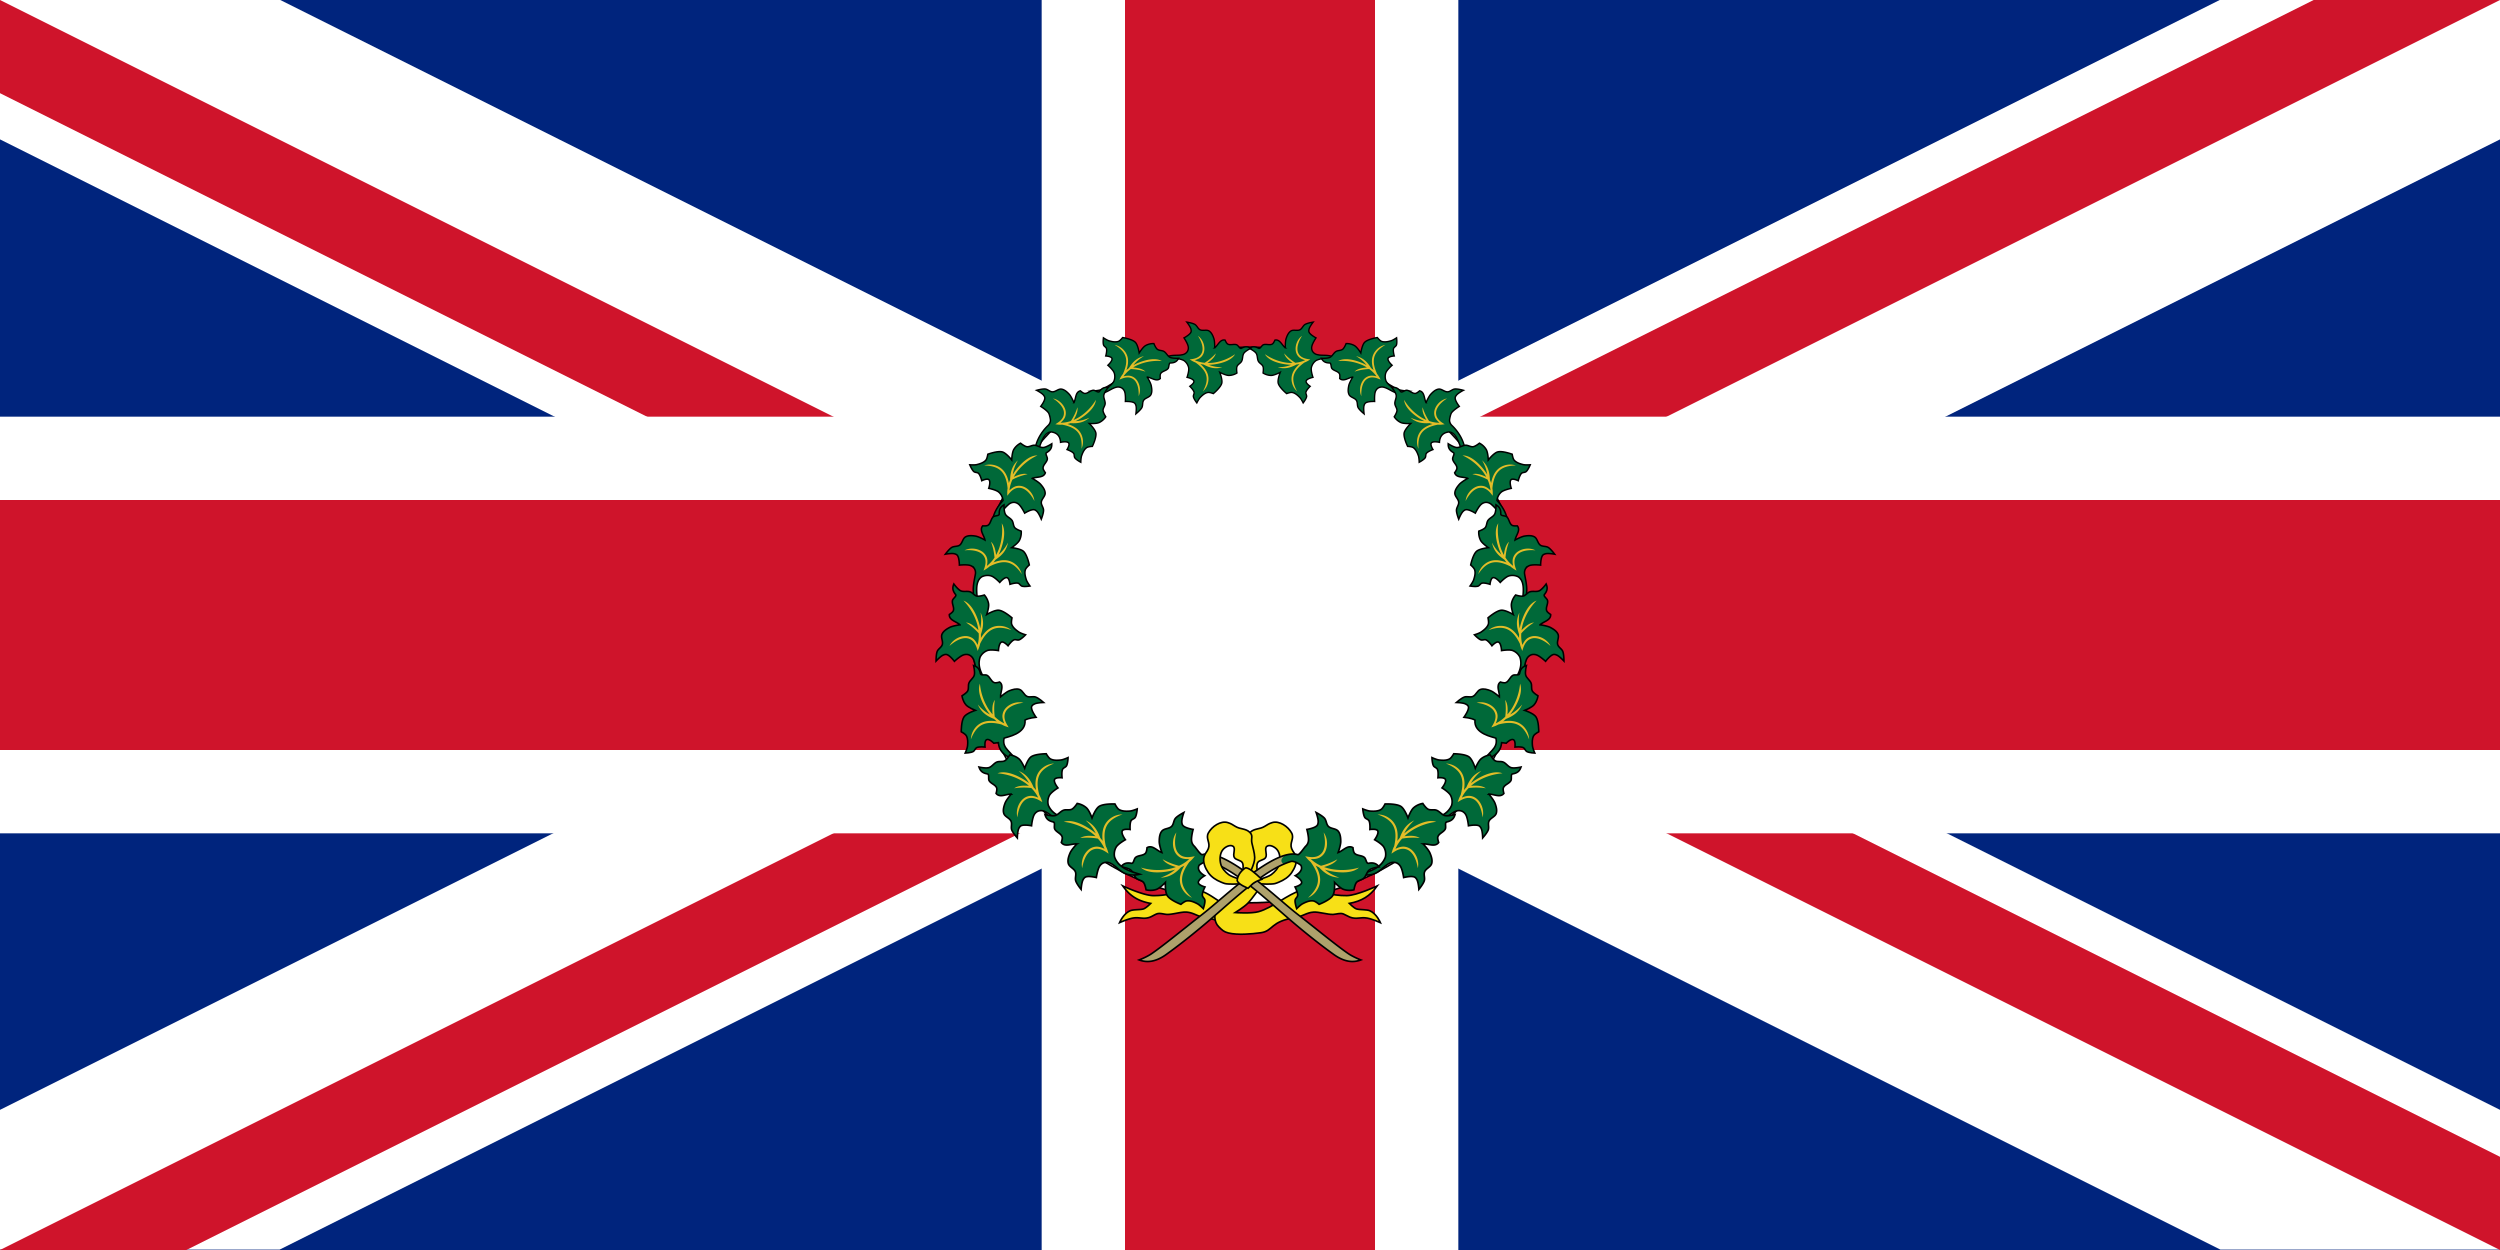 <?xml version="1.0" encoding="UTF-8"?>
<svg xmlns="http://www.w3.org/2000/svg" xmlns:xlink="http://www.w3.org/1999/xlink" width="1200" height="600" viewBox="0 0 1485 742.5">
	<defs>
		<clipPath id="a">
			<path d="M30 15h30v15zm0 0v15H0zm0 0H0V0zm0 0V0h30z"/>
		</clipPath>
	</defs>
	<path fill="#00247d" d="M0 0v742.5h1485V0z"/>
	<path fill="#fff" d="M0-.227v83.02l576.45 288.23L0 659.253v83.02h166.06l576.44-288.2 576.44 288.2H1485v-83.02l-576.45-288.23L1485 82.793V-.227h-166.06l-576.44 288.2L166.06-.227z"/>
	<path stroke="#cf142b" stroke-width="4" d="M0 0l60 30m0-30L0 30" clip-path="url(#a)" transform="scale(24.75)"/>
	<path stroke="#fff" stroke-width="247.5" d="M742.5 0v742.5M0 371.25h1485"/>
	<path stroke="#cf142b" stroke-width="148.5" d="M742.5 0v742.5M0 371.25h1485"/>
	<path fill="#fff" stroke="#000" stroke-width=".99" d="M907.45 371.25c0 91.13-73.87 165-165 165-91.12 0-165-73.87-165-165s73.88-165 165-165c91.13 0 165 73.87 165 165z"/>
	<g stroke-width=".99">
		<path fill="#f7e017" stroke="#000" d="M727.84 549.38c-2.27-1.66-5.56-3.35-12.22-4.32-4.36-.63-6.51-2.97-10.91-3.27-3.15-.22-8.54 1.57-11.68 1.37-2-.13-4.13-1-5.99-.27-1.2.46-2.65 1.41-3.85 1.88-3.89 1.51-6.15-.14-10.27.57-3.09.54-7.87 2.7-7.87 2.7s2.13-5.17 6.16-7c1.99-.91 5.83-.52 7.94-1.11 1.56-.44 4.35-3.3 4.35-3.3-7.31-1.39-12.2-4.22-16.55-10.37 0 0 12.12 5.64 18 5.74a46.7 46.7 0 0 0 16.83-2.94s5.7-1.74 10.23-.33c8.33 2.6 11.37 7.62 19.77 9.99 0 0-1.13 12.71-3.94 10.66z"/>
		<path fill="#f7e017" stroke="#000" d="M738.88 519.13s.79 5.4-5.64 10.1c-2.97 2.17-9.71 6.88-10.65 9.59-1.38 3.99-1.66 8.71 1.34 11.68 2.08 2.05 2.97 3 5.8 3.7 5.4 1.31 13.7.62 19.24-.16 7.48-1.06 5.5-6.8 20.4-8.98 4.37-.63 6.52-2.97 10.92-3.27 3.15-.22 8.54 1.57 11.68 1.37 2-.13 4.13-1 5.99-.27 1.2.46 2.65 1.41 3.85 1.88 3.89 1.51 6.15-.14 10.27.57 3.09.54 7.87 2.7 7.87 2.7s-2.13-5.17-6.16-7c-1.99-.91-5.83-.52-7.94-1.11-1.56-.44-4.35-3.3-4.35-3.3 7.31-1.39 12.2-4.22 16.55-10.37 0 0-12.12 5.64-18 5.74-9.36.15-16.83-2.94-16.83-2.94s-5.7-1.74-10.23-.33c-8.33 2.6-16.98 10.43-25.39 12.8-4.46 1.25-13.88.54-13.88.54s5.17-3.24 7.36-5.43c2.77-2.77 7.34-9.54 7.34-9.54z"/>
		<path fill="#f7e017" stroke="#000" d="M743.36 520.07s-3.78-6.92-3.65-10.68c.1-3.14 1.06-5.62 1.68-8.7.56-2.76-.83-4.17 1.13-6.18 2.48-2.55 5.68-1.77 8.7-3.65 1.71-1.06 2.58-1.66 4.5-2.25 4.16-1.27 9.47 2.34 11.51 6.18 1.77 3.32-1.36 5.76 0 9.27.87 2.22 1.85 2.49 2.53 4.77.95 3.16-.66 6.84-2.53 9.55-1.83 2.65-4.6 4.4-7.58 5.62-2.28.93-2.32.97-4.78 1.12-2.99.18-8.98-.28-8.98-.28l-.28-1.96s6.83-1.37 9.55-3.37c2.15-1.6 4.15-3.86 4.77-6.46.67-2.77.45-6.26-1.4-8.43-1.35-1.58-4.15-3.07-5.9-1.97-1.92 1.21.36 4.83-.84 6.74-1.01 1.61-3.87 1.43-4.78 3.1-.98 1.8 0 6.17 0 6.17z"/>
		<g stroke-width=".95">
			<path fill="#006939" d="M709.31 502.54a5.02 5.02 0 0 1-1.48-2.81c-.42-2.33.88-7.04.88-7.04s-4.49-.72-5.97-2.24c-.54-.55-.7-1.42-.75-2.2-.12-1.9 1.22-5.62 1.22-5.62s-3.67 1.89-4.98 3.42c-1.14 1.34-1.03 3.53-2.26 4.78-1.53 1.55-4.5 1.2-5.86 2.89-1.33 1.65-1.51 4.06-1.52 6.18 0 2.23 1.55 6.5 1.55 6.5-2.93-1.01-5.66-4.76-8.81-2.87 0 0-.14 2.4-.88 3.25-1.4 1.6-4.2 1.17-5.86 2.5-1.13.9-1.11 3.8-2.53 3.52-3.39-.68-4.94.52-6.26 2.1 0 0 4.1.6 5.71 1.78 1.62 1.19 1.95 3.6 3.42 4.97 1.22 1.13 3.26 1.23 4.32 2.51.98 1.2 1.51 4.39 1.51 4.39s2.91.85 6.07-.21c2.16-.72 5.42-4.18 5.42-4.18s-.32 5.67 1.13 7.9c1.73 2.68 8.07 5.12 8.07 5.12s2.17-1.87 3.51-2.05c2.14-.29 4.35.69 6.27 1.68 1.36.7 3.53 2.92 3.53 2.92s1.18-3.37.92-5.07c-.16-1.04-1.38-1.75-1.48-2.8-.16-1.74 1.55-5 1.55-5s-3.72-.99-3.92-2.53c-.25-1.86 3.77-4.18 3.77-4.18s-5.26-2.66-3.28-6.24c0 0 3.78-2.83 5.93-2.18 15.33 4.68 32.85 21.61 48.16 34.75 14.74 12.64 25.19 20 25.19 20 6.68 5.04 12.09 5.46 16.74 3.72 0 0-4.4-1.67-7.37-3.7-6.77-4.6-18.04-13.93-30.72-23.83-13.05-10.19-42.14-38.83-56.06-35.02-.97.4-4-4.34-4.88-5.11z"/>
			<path fill="#e3bd28" d="M698.02 516.56c-1.2.38-2.42.7-3.67.94-5.67 1.08-12.8 1.3-16.58-2.14a35.8 35.8 0 0 0 16.35.87c1.52-.29 2.98-.7 4.39-1.22-3.54-1.03-6.42-2.34-7.9-4.6a37.89 37.89 0 0 0 9.72 3.86 21.58 21.58 0 0 0 6.06-4c-2.03.1-3.83-.11-5.2-.84a7.95 7.95 0 0 1-3.67-4.22c-1.39-3.5-.89-7.89 1.26-10.74-.82 3.09-1.26 7.22-.05 10.27a6.6 6.6 0 0 0 3.06 3.55c1.48.78 3.48 1.1 6.18.62l1.76-.3-1.16 1.36c-.63.75-1.36 1.44-2.13 2.09-2.67 3.67-4.34 7.23-4.31 10.6.03 3.44 1.77 6.78 5.92 10.62a11.88 11.88 0 0 1-5.57-4.9 11.2 11.2 0 0 1-1.65-5.71c-.02-2.85 1-5.7 2.69-8.54-.64.38-1.31.73-2 1.06l-.3.3c-3.44 3.57-6.77 5.62-11.8 5.85 3.5-1.27 6.08-2.63 8.6-4.78z"/>
			<path fill="#aea16b" d="M722.49 513.3c14.26 6.16 30 21.24 43.92 33.18 14.74 12.64 25.19 20 25.19 20 6.68 5.04 12.09 5.46 16.74 3.72 0 0-4.4-1.67-7.37-3.7-6.77-4.6-18.04-13.93-30.72-23.83-10.92-8.53-33.07-29.97-48.17-34.51 1.61 1.71 2.85 3.43.4 5.14z"/>
			<path fill="none" stroke="#000" stroke-width=".99" d="M709.31 502.54a5.02 5.02 0 0 1-1.48-2.81c-.42-2.33.88-7.04.88-7.04s-4.49-.72-5.97-2.24c-.54-.55-.7-1.42-.75-2.2-.12-1.9 1.22-5.62 1.22-5.62s-3.67 1.89-4.98 3.42c-1.14 1.34-1.03 3.53-2.26 4.78-1.53 1.55-4.5 1.2-5.86 2.89-1.33 1.65-1.51 4.06-1.52 6.18-.01 2.23 1.55 6.5 1.55 6.5-2.93-1.01-5.66-4.76-8.81-2.87 0 0-.14 2.4-.88 3.25-1.4 1.6-4.2 1.17-5.86 2.5-1.13.9-1.11 3.8-2.53 3.52-3.39-.68-4.94.52-6.26 2.1 0 0 4.1.6 5.71 1.78 1.62 1.19 1.95 3.6 3.42 4.97 1.22 1.13 3.26 1.23 4.32 2.51.98 1.2 1.51 4.39 1.51 4.39s2.91.85 6.07-.21c2.16-.72 5.42-4.18 5.42-4.18s-.32 5.67 1.13 7.9c1.73 2.68 8.07 5.12 8.07 5.12s2.17-1.87 3.51-2.05c2.14-.29 4.35.69 6.27 1.68 1.36.7 3.53 2.92 3.53 2.92s1.18-3.37.92-5.07c-.16-1.04-1.38-1.75-1.48-2.8-.16-1.74 1.55-5 1.55-5s-3.72-.99-3.92-2.53c-.25-1.86 3.77-4.18 3.77-4.18s-5.26-2.66-3.28-6.24c0 0 3.78-2.83 5.93-2.18 15.33 4.68 32.85 21.61 48.16 34.75 14.74 12.64 25.19 20 25.19 20 6.68 5.04 12.09 5.46 16.74 3.72 0 0-4.4-1.67-7.37-3.7-6.77-4.6-18.04-13.93-30.72-23.83-13.05-10.19-42.14-38.83-56.06-35.02-.97.4-4-4.34-4.88-5.11z"/>
			<g id="d">
				<use transform="scale(-.857) rotate(39.311 994.563 -2369.776)" xlink:href="#b"/>
				<use transform="scale(-.887 .887) rotate(50.523 130.126 -1617.381)" xlink:href="#c"/>
				<g transform="scale(.861) rotate(8.522 594.21 1285.552)">
					<path fill="#006939" stroke="#000" stroke-width=".99" d="M830.19 231.13c-1.85-2.5-1.98-7.13-5.64-7.36 0 0-1.48 1.9-2.57 2.19-2.05.53-4.12-1.42-6.24-1.27-1.44.11-3.07 2.52-4.08 1.48-2.4-2.48-4.36-2.37-6.36-1.81 0 0 3.06 2.81 3.71 4.7.66 1.9-.44 4.07 0 6.03.37 1.63 2 2.86 2.14 4.51.13 1.54-1.23 4.48-1.23 4.48s1.92 2.34 5.12 3.26c2.2.63 6.83-.38 6.83-.38s-3.47 4.5-3.54 7.16c-.1 3.18 3.76 8.78 3.76 8.78s2.84-.31 4.05.3c1.93.98 3.2 3.03 4.21 4.93.73 1.35 1.26 4.41 1.26 4.41s2.88-2.1 3.63-3.66c.46-.95-.15-2.23.37-3.15.85-1.52 4.1-3.25 4.1-3.25s-2.5-2.9-1.8-4.3c.85-1.67 5.48-1.3 5.48-1.3s-.38-2.6.72-4.68c.94-1.77 2.45-2.67 4.34-3.3 6.63-1.36 10.32 11.9 13.86 16.11.13-10.16-7.4-17.66-12.27-21a5.28 5.28 0 0 1-1.96-2.89c-.26-1.03.03-4.51.47-5.48.96-2.15 4.7-5.3 4.7-5.3s-3.29-3.13-3.65-5.23c-.13-.76.22-1.57.62-2.23 1-1.65 4.2-3.95 4.2-3.95s-4.1-.52-6.05 0c-1.7.46-2.84 2.33-4.57 2.66-2.13.42-4.37-1.56-6.46-.93-2.03.6-3.55 2.49-4.76 4.23-1.26 1.84-2.4 6.24-2.4 6.24z"/>
					<path fill="#e3bd28" stroke-width=".76" d="M830.93 243.97c-1.2-.37-2.4-.8-3.56-1.3-5.28-2.33-11.28-6.19-12.45-11.16a35.8 35.8 0 0 0 12.98 9.97c1.42.62 2.86 1.1 4.3 1.48-2.33-2.85-3.96-5.57-3.9-8.26a37.89 37.89 0 0 0 5.83 8.68c2.5.45 4.97.51 7.26.13-1.73-1.06-3.1-2.26-3.81-3.63a7.95 7.95 0 0 1-.64-5.55c.84-3.68 3.74-7 7.12-8.15-2.42 2.09-5.13 5.24-5.86 8.44a6.6 6.6 0 0 0 .52 4.66c.78 1.48 2.25 2.88 4.74 4.01l1.63.74-1.73.48c-.95.26-1.94.4-2.94.5-4.28 1.52-7.67 3.51-9.55 6.3-1.93 2.86-2.38 6.6-1.13 12.12a11.88 11.88 0 0 1-1.83-7.2c.14-2.16.8-4.03 1.88-5.64 1.6-2.36 4.06-4.12 7.05-5.52a23.1 23.1 0 0 1-2.25-.26l-.42.09c-4.85.99-8.76.8-13.03-1.86 3.6.92 6.5 1.27 9.79.92z"/>
				</g>
				<g transform="rotate(-19.661 942.149 27.446) scale(.916)">
					<path fill="#006939" stroke="#000" stroke-width=".99" d="M861.99 268.05c-2.31-2.07-6.92-2.64-6.8-6.3 0 0 2.04-1.3 2.43-2.35.72-2-1.03-4.25-.67-6.34.24-1.42 2.79-2.82 1.85-3.92-2.24-2.63-1.95-4.57-1.2-6.5 0 0 2.51 3.3 4.32 4.14 1.83.84 4.1-.05 6.01.57 1.59.52 2.66 2.25 4.3 2.55 1.52.28 4.56-.8 4.56-.8s2.16 2.13 2.77 5.4c.42 2.25-1.02 6.77-1.02 6.77s4.8-3.03 7.45-2.85c3.18.21 8.4 4.58 8.4 4.58s-.59 2.8-.1 4.05c.8 2.02 2.72 3.47 4.52 4.67 1.27.84 4.27 1.67 4.27 1.67s-2.37 2.66-3.98 3.26c-1 .37-2.2-.36-3.18.07-1.6.7-3.62 3.78-3.62 3.78s-2.66-2.77-4.1-2.2c-1.75.69-1.83 5.33-1.83 5.33s-4.88-.74-7.05.16a8.36 8.36 0 0 0-4.32 4.15c3.236 7.677 2.694 12.602 1.417 18.272-3.117-10.326-2.937-12.122-5.807-17.292-.6-1-1.59-1.85-2.69-2.23-1-.35-2.17-.27-3.17.07-2.24.75-5.73 4.18-5.73 4.18s-2.8-3.57-4.86-4.13c-.74-.2-1.58.07-2.28.4-1.73.84-4.33 3.8-4.33 3.8s-.13-4.12.58-6c.62-1.66 2.58-2.61 3.08-4.3.61-2.1-1.14-4.51-.32-6.52.8-1.97 2.81-3.3 4.66-4.34 1.95-1.09 6.44-1.8 6.44-1.8z"/>
					<path fill="#e3bd28" stroke-width=".76" d="M874.7 270a31.29 31.29 0 0 0-.96-3.66c-1.82-5.48-5.1-11.81-9.93-13.45a35.8 35.8 0 0 1 8.7 13.86c.49 1.47.83 2.96 1.07 4.43-2.62-2.6-5.17-4.47-7.86-4.67a37.89 37.89 0 0 1 8.1 6.62c.2 2.54.03 5-.56 7.25-.9-1.83-1.96-3.3-3.26-4.14a7.95 7.95 0 0 0-5.47-1.16c-3.73.49-7.32 3.05-8.78 6.31 2.3-2.2 5.7-4.6 8.95-5.03a6.6 6.6 0 0 1 4.6.96c1.4.91 2.65 2.51 3.54 5.1l.59 1.69.63-1.68c.35-.92.6-1.89.79-2.88 1.9-4.11 4.21-7.3 7.17-8.91 3.02-1.65 6.79-1.75 12.16.02a11.88 11.88 0 0 0-6.98-2.5c-2.17-.06-4.1.41-5.8 1.34-2.5 1.36-4.49 3.64-6.16 6.5.02-.75 0-1.5-.05-2.27l.13-.4c1.44-4.75 1.62-8.66-.62-13.16.58 3.67.65 6.59 0 9.84z"/>
				</g>
				<g transform="matrix(.922 0 0 .922 72.485 32.22)">
					<path fill="#006939" stroke="#000" stroke-width=".99" d="M897.45 312.98c.54-3.05 3.8-6.35 1.44-9.15 0 0-2.4.24-3.36-.35-1.8-1.12-1.81-3.97-3.39-5.4-1.07-.97-3.94-.49-3.88-1.93.13-3.45-1.3-4.8-3.07-5.85 0 0 .07 4.15-.84 5.92-.92 1.8-3.26 2.5-4.37 4.17-.93 1.39-.7 3.41-1.8 4.66-1.02 1.16-4.09 2.19-4.09 2.19s-.37 3.01 1.17 5.96c1.06 2.02 5 4.69 5 4.69s-5.66.58-7.63 2.37c-2.37 2.13-3.77 8.78-3.77 8.78s2.2 1.84 2.58 3.14c.63 2.07.01 4.4-.66 6.45-.48 1.46-2.32 3.96-2.32 3.96s3.51.62 5.14.1c1.01-.33 1.52-1.65 2.54-1.91 1.7-.44 5.19.73 5.19.73s.37-3.82 1.86-4.27c1.8-.54 4.73 3.07 4.73 3.07s3.38-3.6 5.64-4.24a8.36 8.36 0 0 1 5.96.6c5.56 3.85 2.24 13.78 2.54 20.2 4.86-9.62 2.46-16.32 1.52-22.15-.15-1.16.1-2.44.73-3.42a5.02 5.02 0 0 1 2.54-1.91c2.23-.8 7.09-.26 7.09-.26s0-4.54 1.26-6.24c.46-.62 1.3-.93 2.05-1.1 1.87-.41 5.74.31 5.74.31s-2.44-3.32-4.16-4.36c-1.5-.92-3.65-.46-5.08-1.48-1.78-1.26-1.9-4.24-3.78-5.32-1.85-1.05-4.25-.85-6.35-.52-2.2.34-6.17 2.56-6.17 2.56z"/>
					<path fill="#e3bd28" stroke-width=".76" d="M888.67 322.38a31.29 31.29 0 0 1-1.51-3.47c-1.96-5.43-3.3-12.44-.52-16.71a35.8 35.8 0 0 0 1.74 16.27 27.96 27.96 0 0 0 1.9 4.14c.45-3.66 1.3-6.71 3.29-8.53-.96 2.6-1.91 5.9-2.27 10.21a21.58 21.58 0 0 0 4.92 5.35c-.43-1.99-.5-3.8 0-5.27a7.95 7.95 0 0 1 3.58-4.29c3.23-1.93 7.64-2.13 10.8-.47-3.17-.31-7.33-.1-10.14 1.58a6.6 6.6 0 0 0-3.02 3.6c-.54 1.58-.53 3.6.36 6.2l.59 1.68-1.53-.92a17.13 17.13 0 0 1-2.4-1.78c-4.05-2.05-7.83-3.14-11.15-2.57-3.4.58-6.42 2.83-9.55 7.54a11.88 11.88 0 0 1 3.95-6.28 11.2 11.2 0 0 1 5.38-2.54c2.8-.48 5.78.1 8.86 1.3a23.1 23.1 0 0 1-1.36-1.81l-.36-.24c-4.06-2.83-6.62-5.8-7.64-10.72 1.8 3.24 3.56 5.58 6.08 7.72z"/>
				</g>
				<g id="c" transform="matrix(.951 0 0 .951 51.047 18.978)">
					<path fill="#006939" stroke="#000" stroke-width=".99" d="M908.23 370.3c2.27-2.12 6.86-2.79 6.65-6.45 0 0-2.06-1.25-2.47-2.3-.77-1.98.93-4.26.53-6.34-.27-1.42-2.85-2.76-1.94-3.88 2.18-2.68 1.85-4.61 1.06-6.53 0 0-2.44 3.36-4.23 4.23-1.82.88-4.1.04-6 .7-1.57.56-2.6 2.32-4.23 2.65-1.52.32-4.59-.7-4.59-.7s-2.1 2.18-2.64 5.47c-.37 2.25 1.17 6.74 1.17 6.74s-4.87-2.92-7.52-2.69c-3.18.28-8.29 4.76-8.29 4.76s.64 2.79.18 4.06c-.75 2.03-2.64 3.52-4.41 4.76-1.26.88-4.23 1.76-4.23 1.76s2.43 2.62 4.05 3.18c1 .34 2.2-.4 3.18 0 1.6.67 3.7 3.7 3.7 3.7s2.6-2.83 4.06-2.3c1.76.66 1.93 5.3 1.93 5.3s4.87-.86 7.06 0a8.36 8.36 0 0 1 4.4 4.06c2.13 6.42-1.66 11.97-5.28 17.28 9.67-4.77 6.95-11.17 9.7-16.4a5.28 5.28 0 0 1 2.64-2.3c1-.37 2.17-.31 3.18 0 2.25.71 5.82 4.06 5.82 4.06s2.72-3.63 4.76-4.23c.74-.22 1.58.03 2.29.35 1.75.8 4.4 3.7 4.4 3.7s.05-4.12-.7-6c-.65-1.63-2.64-2.54-3.17-4.22-.66-2.08 1.04-4.53.17-6.53-.84-1.95-2.88-3.23-4.76-4.23-1.96-1.05-6.47-1.65-6.47-1.65z"/>
					<path fill="#e3bd28" stroke-width=".76" d="M895.57 372.54c.22-1.24.5-2.47.88-3.69 1.7-5.51 4.83-11.92 9.62-13.66a35.8 35.8 0 0 0-8.39 14.05 27.96 27.96 0 0 0-.97 4.45c2.56-2.65 5.07-4.59 7.76-4.84a37.89 37.89 0 0 0-7.95 6.8c-.15 2.53.07 5 .72 7.23.85-1.85 1.88-3.34 3.16-4.22a7.95 7.95 0 0 1 5.44-1.27c3.75.4 7.4 2.89 8.92 6.12-2.35-2.16-5.8-4.48-9.06-4.84a6.6 6.6 0 0 0-4.57 1.06c-1.38.94-2.6 2.57-3.43 5.17l-.55 1.7-.67-1.65c-.37-.92-.64-1.88-.85-2.86-2-4.08-4.37-7.22-7.37-8.76-3.05-1.58-6.82-1.6-12.16.29a11.88 11.88 0 0 1 6.93-2.65c2.17-.11 4.1.32 5.83 1.2 2.53 1.31 4.57 3.55 6.3 6.36a23.1 23.1 0 0 1 0-2.26l-.14-.4c-1.55-4.7-1.81-8.61.33-13.17-.5 3.68-.5 6.6.22 9.84z"/>
				</g>
				<g transform="matrix(.939 -.157 .157 .939 -6.235 163)">
					<path fill="#006939" stroke="#000" stroke-width=".99" d="M882.36 443.71c-2.01 8.16-9.9 7.61-14.26 10.99 4.85-7.13 11.6-7.12 11.21-14.3-1.51-1.04-13.32-4.84-11.03-13.3-1.78-1.57-6.49-2.87-6.49-2.87s4.34-4.22 3.79-6.27c-.2-.75-.85-1.34-1.5-1.78-1.58-1.08-5.45-1.84-5.45-1.84s3.5-2.18 5.5-2.51c1.73-.3 3.54.93 5.26.51 2.11-.51 3.32-3.24 5.48-3.54 2.1-.3 4.26.78 6.09 1.87 1.91 1.13 4.78 4.67 4.78 4.67.63-3.04-1.18-7.3 2.06-9.04 0 0 2.14 1.12 3.24.92 2.1-.37 3.16-3.01 5.15-3.75 1.35-.5 3.84 1 4.32-.36 1.16-3.26 2.98-3.98 5.03-4.3 0 0-1.6 3.83-1.42 5.82.2 2 2.1 3.52 2.51 5.49.35 1.63-.62 3.42-.06 4.99.52 1.45 2.99 3.55 2.99 3.55s-.77 2.93-3.3 5.1c-1.73 1.49-6.37 2.5-6.37 2.5s5.03 2.64 6.2 5.03c1.42 2.86.25 9.56.25 9.56s-2.72.9-3.56 1.95c-1.35 1.7-1.64 4.09-1.78 6.25-.1 1.52.7 4.53.7 4.53s-3.5-.72-4.82-1.82c-.82-.67-.8-2.08-1.65-2.7-1.41-1.04-5.1-1.25-5.1-1.25s1.08-3.69-.14-4.65c-1.47-1.17-4.86 1.4-4.86 1.4z"/>
					<path fill="#e3bd28" stroke-width=".76" d="M890.41 427.32c.94-.83 1.85-1.72 2.7-2.67 3.82-4.32 7.67-10.32 6.67-15.32a35.8 35.8 0 0 1-7.65 14.46 27.96 27.96 0 0 1-3.3 3.15c.94-3.57 1.28-6.72.1-9.14a37.89 37.89 0 0 1-1.67 10.32 21.58 21.58 0 0 1-6.55 3.15c1.13-1.7 1.87-3.35 1.96-4.9.1-2-.6-3.82-1.74-5.31-2.3-2.99-6.31-4.81-9.86-4.44 3.06.89 6.84 2.63 8.83 5.23a6.6 6.6 0 0 1 1.48 4.45c-.1 1.67-.85 3.56-2.64 5.62l-1.17 1.36 1.77-.3c.97-.15 1.93-.43 2.88-.75 4.52-.41 8.44-.02 11.31 1.74 2.94 1.8 4.91 5 6.08 10.54.37-3-.32-5.38-1.34-7.3a11.2 11.2 0 0 0-4.06-4.35c-2.43-1.48-5.4-2.06-8.7-2.08.65-.35 1.3-.74 1.92-1.17l.42-.1c4.83-1.12 8.3-2.92 11.08-7.12-2.89 2.34-5.38 3.86-8.52 4.92z"/>
				</g>
				<g id="b" transform="rotate(-17.776 915.831 344.714) scale(.969)">
					<path fill="#006939" stroke="#000" stroke-width=".99" d="M874.18 470.63c2.99.86 5.91 4.46 8.96 2.4 0 0 0-2.41.7-3.3 1.3-1.67 4.14-1.38 5.72-2.8 1.08-.96.91-3.86 2.34-3.65 3.42.5 4.9-.77 6.15-2.43 0 0-4.14-.37-5.8-1.47-1.69-1.1-2.14-3.5-3.69-4.79-1.27-1.06-3.31-1.05-4.44-2.27-1.04-1.15-1.74-4.3-1.74-4.3s-2.95-.7-6.05.53c-2.12.83-5.2 4.46-5.2 4.46s.03-5.68-1.54-7.84c-1.87-2.58-8.33-4.67-8.33-4.67s-2.06 1.97-3.4 2.22c-2.12.4-4.37-.45-6.34-1.34-1.4-.63-3.69-2.73-3.69-2.73s-1 3.43-.64 5.1c.21 1.04 1.47 1.69 1.62 2.73.26 1.73-1.28 5.08-1.28 5.08s3.76.78 4.05 2.31c.34 1.85-3.55 4.38-3.55 4.38s3.22 3.73 3.61 6.05a8.36 8.36 0 0 1-1.22 5.87c-4.43 5.11-11.13 4.7-17.55 4.31 9.05 5.87 13.15.24 19.05-.07a5.28 5.28 0 0 1 3.33 1.1 4.95 4.95 0 0 1 1.62 2.72c.55 2.3-.5 7.07-.5 7.07s4.52.48 6.08 1.92c.56.53.78 1.39.87 2.15.21 1.91-.92 5.69-.92 5.69s3.56-2.08 4.78-3.68c1.07-1.4.84-3.57 2.01-4.9 1.44-1.62 4.42-1.42 5.7-3.19 1.24-1.72 1.3-4.13 1.19-6.26-.11-2.22-1.9-6.4-1.9-6.4z"/>
					<path fill="#e3bd28" stroke-width=".76" d="M865.78 460.9a30.9 30.9 0 0 1 3.61-1.13c5.6-1.37 12.72-1.97 16.67 1.26a35.8 35.8 0 0 0-16.37 0c-1.5.36-2.94.86-4.31 1.44 3.59.84 6.53 2 8.13 4.18a37.89 37.89 0 0 0-9.91-3.34 21.58 21.58 0 0 0-5.85 4.32c2.03-.21 3.84-.1 5.24.56 1.83.84 3.1 2.3 3.89 4.02 1.57 3.42 1.3 7.83-.69 10.8.65-3.13.88-7.29-.49-10.26a6.6 6.6 0 0 0-3.25-3.39c-1.52-.7-3.54-.91-6.2-.3l-1.74.4 1.08-1.42c.6-.78 1.28-1.5 2.02-2.2 2.47-3.8 3.95-7.45 3.75-10.8-.22-3.44-2.13-6.69-6.48-10.3a11.88 11.88 0 0 1 5.82 4.59 11.2 11.2 0 0 1 1.95 5.62c.17 2.84-.7 5.74-2.23 8.67.62-.41 1.27-.8 1.94-1.16l.28-.32c3.25-3.75 6.46-5.97 11.47-6.47-3.41 1.46-5.93 2.96-8.33 5.23z"/>
				</g>
				<g transform="translate(7.48 4.76)">
					<path fill="#006939" stroke="#000" stroke-width=".99" d="M837.87 496.54c3.1-.24 7.1 2.11 9.23-.88 0 0-.83-2.26-.5-3.33.65-2.02 3.4-2.74 4.4-4.62.67-1.28-.5-3.93.91-4.24 3.38-.72 4.33-2.44 4.91-4.42 0 0-4 1.1-5.95.65-1.96-.45-3.22-2.54-5.12-3.2-1.56-.56-3.47.16-4.95-.6-1.38-.7-3.14-3.41-3.14-3.41s-3 .38-5.48 2.6c-1.7 1.53-3.31 6-3.31 6s-1.97-5.34-4.18-6.81c-2.65-1.77-9.44-1.48-9.44-1.48s-1.25 2.58-2.4 3.28c-1.86 1.11-4.27 1.1-6.43.95-1.52-.1-4.4-1.28-4.4-1.28s.26 3.56 1.18 5.02c.56.9 1.96 1.06 2.47 1.98.84 1.54.57 5.21.57 5.21s3.8-.58 4.6.75c.97 1.61-1.8 5.34-1.8 5.34s4.32 2.38 5.5 4.42c1 1.73 1.36 3.98.9 5.92-2.37 6.34-8.8 8.29-14.95 10.16 10.53 2.34 12.41-4.36 17.83-6.71a5.28 5.28 0 0 1 3.5-.13c1 .33 1.89 1.1 2.47 1.99 1.32 1.96 2 6.8 2 6.8s4.4-1.12 6.36-.32c.72.3 1.22 1.02 1.57 1.71.87 1.72 1.12 5.65 1.12 5.65s2.62-3.19 3.2-5.11c.52-1.7-.46-3.65.18-5.3.78-2.02 3.65-2.87 4.22-4.97.56-2.05-.22-4.33-1.06-6.28-.88-2.05-4.01-5.34-4.01-5.34z"/>
					<path fill="#e3bd28" stroke-width=".76" d="M826.6 490.35c.94-.82 1.94-1.6 2.99-2.32 4.78-3.24 11.23-6.28 16.06-4.63a35.8 35.8 0 0 0-15.34 5.7 27.96 27.96 0 0 0-3.54 2.87c3.66-.47 6.82-.4 9.08 1.07a38.07 38.07 0 0 0-10.46.33 21.58 21.58 0 0 0-3.97 6.09c1.83-.91 3.56-1.43 5.1-1.31a7.94 7.94 0 0 1 5.05 2.41c2.67 2.66 3.96 6.89 3.12 10.36-.48-3.16-1.71-7.13-4.03-9.44a6.6 6.6 0 0 0-4.23-2.04c-1.67-.13-3.63.38-5.92 1.88l-1.49 1 .52-1.72c.28-.95.68-1.87 1.13-2.77.99-4.43 1.1-8.36-.26-11.44-1.4-3.14-4.33-5.51-9.67-7.39 3.02.02 5.3 1 7.06 2.28a11.2 11.2 0 0 1 3.79 4.59c1.16 2.6 1.34 5.62.93 8.9.44-.6.91-1.2 1.42-1.77l.15-.4c1.74-4.64 3.97-7.85 8.5-10.05-2.7 2.55-4.53 4.83-5.99 7.8z"/>
				</g>
			</g>
			<g>
				<path fill="#006939" d="M775.69 502.54a5.02 5.02 0 0 0 1.48-2.81c.42-2.33-.88-7.04-.88-7.04s4.49-.72 5.97-2.24c.54-.55.7-1.42.75-2.2.12-1.9-1.22-5.62-1.22-5.62s3.67 1.89 4.98 3.42c1.14 1.34 1.03 3.53 2.26 4.78 1.53 1.55 4.5 1.2 5.86 2.89 1.33 1.65 1.51 4.06 1.52 6.18 0 2.23-1.55 6.5-1.55 6.5 2.93-1.01 5.66-4.76 8.81-2.87 0 0 .14 2.4.88 3.25 1.4 1.6 4.2 1.17 5.86 2.5 1.13.9 1.11 3.8 2.53 3.52 3.39-.68 4.94.52 6.26 2.1 0 0-4.1.6-5.71 1.78-1.62 1.19-1.95 3.6-3.42 4.97-1.22 1.13-3.26 1.23-4.32 2.51-.98 1.2-1.51 4.39-1.51 4.39s-2.91.85-6.07-.21c-2.16-.72-5.42-4.18-5.42-4.18s.32 5.67-1.13 7.9c-1.73 2.68-8.07 5.12-8.07 5.12s-2.17-1.87-3.51-2.05c-2.14-.29-4.35.69-6.27 1.68-1.36.7-3.53 2.92-3.53 2.92s-1.18-3.37-.92-5.07c.16-1.04 1.38-1.75 1.48-2.8.16-1.74-1.55-5-1.55-5s3.72-.99 3.92-2.53c.25-1.86-3.77-4.18-3.77-4.18s5.26-2.66 3.28-6.24c0 0-3.78-2.83-5.93-2.18-15.33 4.68-32.85 21.61-48.16 34.75-14.74 12.64-25.19 20-25.19 20-6.68 5.04-12.09 5.46-16.74 3.72 0 0 4.4-1.67 7.37-3.7 6.77-4.6 18.04-13.93 30.72-23.83 13.05-10.19 42.14-38.83 56.06-35.02.97.4 4-4.34 4.88-5.11z"/>
				<path fill="#e3bd28" d="M786.98 516.56c1.2.38 2.42.7 3.67.94 5.67 1.08 12.8 1.3 16.58-2.14a35.8 35.8 0 0 1-16.35.87c-1.52-.29-2.98-.7-4.39-1.22 3.54-1.03 6.42-2.34 7.9-4.6a37.89 37.89 0 0 1-9.72 3.86 21.58 21.58 0 0 1-6.06-4c2.03.1 3.83-.11 5.2-.84a7.95 7.95 0 0 0 3.67-4.22c1.39-3.5.89-7.89-1.26-10.74.82 3.09 1.26 7.22.05 10.27a6.6 6.6 0 0 1-3.06 3.55c-1.48.78-3.48 1.1-6.18.62l-1.76-.3 1.16 1.36c.63.75 1.36 1.44 2.13 2.09 2.67 3.67 4.34 7.23 4.31 10.6-.03 3.44-1.77 6.78-5.92 10.62a11.88 11.88 0 0 0 5.57-4.9 11.2 11.2 0 0 0 1.65-5.71c.02-2.85-1-5.7-2.69-8.54.64.38 1.31.73 2 1.06l.3.3c3.44 3.57 6.77 5.62 11.8 5.85-3.5-1.27-6.08-2.63-8.6-4.78z"/>
				<path fill="#aea16b" d="M762.51 513.3c-14.26 6.16-30 21.24-43.92 33.18-14.74 12.64-25.19 20-25.19 20-6.68 5.04-12.09 5.46-16.74 3.72 0 0 4.4-1.67 7.37-3.7 6.77-4.6 18.04-13.93 30.72-23.83 10.92-8.53 33.07-29.97 48.17-34.51-1.61 1.71-2.85 3.43-.4 5.14z"/>
				<path fill="none" stroke="#000" stroke-width=".99" d="M775.69 502.54a5.02 5.02 0 0 0 1.48-2.81c.42-2.33-.88-7.04-.88-7.04s4.49-.72 5.97-2.24c.54-.55.7-1.42.75-2.2.12-1.9-1.22-5.62-1.22-5.62s3.67 1.89 4.98 3.42c1.14 1.34 1.03 3.53 2.26 4.78 1.53 1.55 4.5 1.2 5.86 2.89 1.33 1.65 1.51 4.06 1.52 6.18.01 2.23-1.55 6.5-1.55 6.5 2.93-1.01 5.66-4.76 8.81-2.87 0 0 .14 2.4.88 3.25 1.4 1.6 4.2 1.17 5.86 2.5 1.13.9 1.11 3.8 2.53 3.52 3.39-.68 4.94.52 6.26 2.1 0 0-4.1.6-5.71 1.78-1.62 1.19-1.95 3.6-3.42 4.97-1.22 1.13-3.26 1.23-4.32 2.51-.98 1.2-1.51 4.39-1.51 4.39s-2.91.85-6.07-.21c-2.16-.72-5.42-4.18-5.42-4.18s.32 5.67-1.13 7.9c-1.73 2.68-8.07 5.12-8.07 5.12s-2.17-1.87-3.51-2.05c-2.14-.29-4.35.69-6.27 1.68-1.36.7-3.53 2.92-3.53 2.92s-1.18-3.37-.92-5.07c.16-1.04 1.38-1.75 1.48-2.8.16-1.74-1.55-5-1.55-5s3.72-.99 3.92-2.53c.25-1.86-3.77-4.18-3.77-4.18s5.26-2.66 3.28-6.24c0 0-3.78-2.83-5.93-2.18-15.33 4.68-32.85 21.61-48.16 34.75-14.74 12.64-25.19 20-25.19 20-6.68 5.04-12.09 5.46-16.74 3.72 0 0 4.4-1.67 7.37-3.7 6.77-4.6 18.04-13.93 30.72-23.83 13.05-10.19 42.14-38.83 56.06-35.02.97.4 4-4.34 4.88-5.11z"/>
			</g>
			<use transform="matrix(-1 0 0 1 1485 0)" xlink:href="#d"/>
		</g>
		<path fill="#f7e017" stroke="#000" d="M741.64 520.07s3.78-6.92 3.65-10.68c-.1-3.14-1.06-5.62-1.68-8.7-.56-2.76.83-4.17-1.13-6.18-2.48-2.55-5.68-1.77-8.7-3.65-1.71-1.06-2.58-1.66-4.5-2.25-4.16-1.27-9.47 2.34-11.51 6.18-1.77 3.32 1.36 5.76 0 9.27-.87 2.22-1.85 2.49-2.53 4.77-.95 3.16.66 6.84 2.53 9.55 1.83 2.65 4.6 4.4 7.58 5.62 2.28.93 2.32.97 4.78 1.12 2.99.18 8.98-.28 8.98-.28l.28-1.96s-6.83-1.37-9.55-3.37c-2.15-1.6-4.15-3.86-4.77-6.46-.67-2.77-.45-6.26 1.4-8.43 1.35-1.58 4.15-3.07 5.9-1.97 1.92 1.21-.36 4.83.84 6.74 1.01 1.61 3.87 1.43 4.78 3.1.98 1.8 0 6.17 0 6.17z"/>
		<path fill="#f7e017" stroke="#000" d="M741.33 527.66c-4.66-2.01-6.28-3.51-6.46-4.78.35-2.43 1.44-4.86 4.78-7.3 1.88-.54 5.73 2.85 9.83 6.74-5.49 1.78-6.15 3.56-8.15 5.34z"/>
	</g>
</svg>
